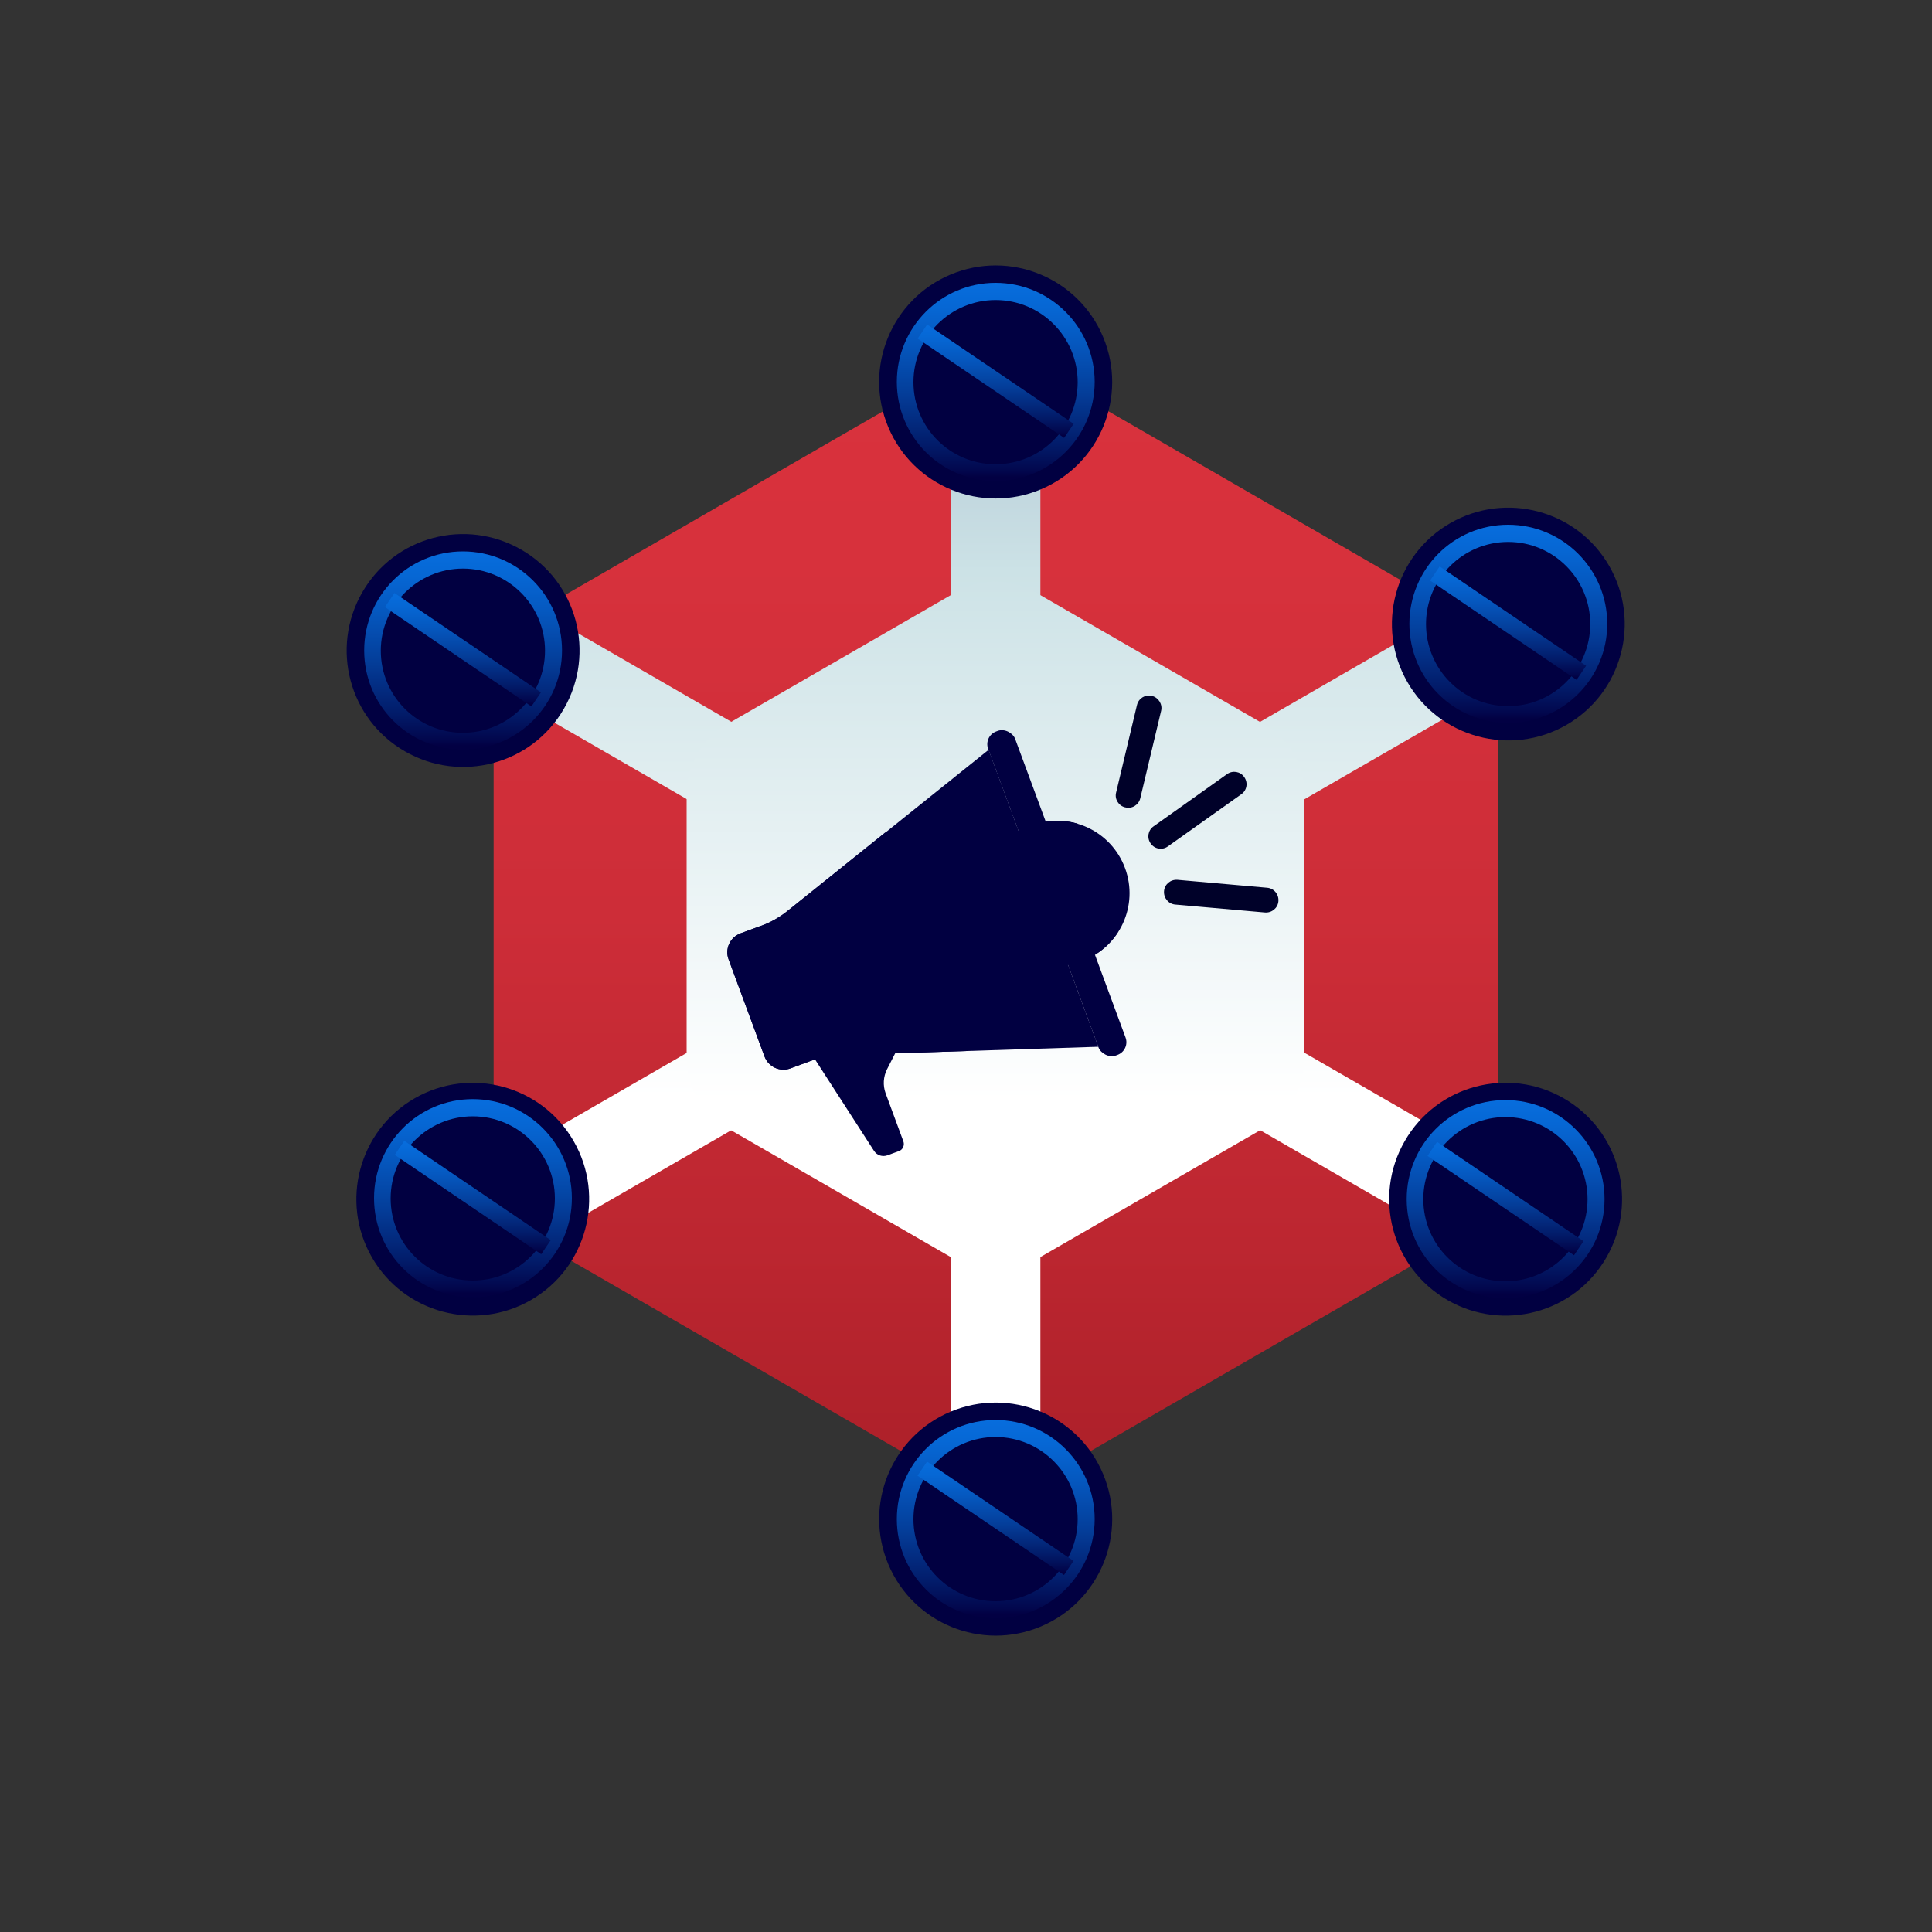 <?xml version="1.0" encoding="UTF-8"?>
<svg id="Layer_1" xmlns="http://www.w3.org/2000/svg" xmlns:xlink="http://www.w3.org/1999/xlink" viewBox="0 0 100 100">
  <rect x="0" y="0" width="100" height="100" fill="#333333" stroke="none"/>
  <defs>
    <style>
      .cls-1 {
        fill: url(#linear-gradient-8);
      }

      .cls-2 {
        fill: url(#linear-gradient-7);
      }

      .cls-3 {
        fill: url(#linear-gradient-5);
      }

      .cls-4 {
        fill: url(#linear-gradient-6);
      }

      .cls-5 {
        fill: url(#linear-gradient-9);
      }

      .cls-6 {
        fill: url(#linear-gradient-4);
      }

      .cls-7 {
        fill: url(#linear-gradient-3);
      }

      .cls-8 {
        fill: url(#linear-gradient-2);
      }

      .cls-9 {
        fill: #000129;
      }

      .cls-10 {
        fill: #010041;
      }

      .cls-11 {
        fill: url(#linear-gradient);
      }

      .cls-12 {
        fill: url(#linear-gradient-10);
      }

      .cls-13 {
        fill: url(#linear-gradient-11);
      }

      .cls-14 {
        fill: url(#linear-gradient-12);
      }

      .cls-15 {
        fill: url(#linear-gradient-13);
      }

      .cls-16 {
        fill: url(#linear-gradient-14);
      }

      .cls-17 {
        fill: url(#linear-gradient-15);
      }
    </style>
    <linearGradient id="linear-gradient" x1="51.54" y1="81.79" x2="51.54" y2="-33.13" gradientUnits="userSpaceOnUse">
      <stop offset="0" stop-color="#a41d26"/>
      <stop offset="0" stop-color="#a51d26"/>
      <stop offset=".15" stop-color="#bc2630"/>
      <stop offset=".3" stop-color="#cd2d38"/>
      <stop offset=".46" stop-color="#d7313c"/>
      <stop offset=".67" stop-color="#db333e"/>
    </linearGradient>
    <linearGradient id="linear-gradient-2" x1="51.54" y1="56.78" x2="51.54" y2="4.45" gradientUnits="userSpaceOnUse">
      <stop offset="0" stop-color="#fff"/>
      <stop offset=".52" stop-color="#cce2e6"/>
      <stop offset="1" stop-color="#8fa1bb"/>
    </linearGradient>
    <linearGradient id="linear-gradient-3" y1="56.96" y2="3.59" xlink:href="#linear-gradient-2"/>
    <linearGradient id="linear-gradient-4" x1="77.93" y1="67.2" x2="77.93" y2="56.95" gradientUnits="userSpaceOnUse">
      <stop offset="0" stop-color="#020043"/>
      <stop offset=".02" stop-color="#020043"/>
      <stop offset=".05" stop-color="#02074d"/>
      <stop offset=".18" stop-color="#021b69"/>
      <stop offset=".45" stop-color="#043e9a"/>
      <stop offset=".69" stop-color="#0557be"/>
      <stop offset=".88" stop-color="#0667d4"/>
      <stop offset="1" stop-color="#076ddd"/>
    </linearGradient>
    <linearGradient id="linear-gradient-5" x1="77.92" y1="64.96" x2="77.92" y2="59.09" gradientTransform="translate(85.52 -37.28) rotate(55.85)" xlink:href="#linear-gradient-4"/>
    <linearGradient id="linear-gradient-6" x1="78.06" y1="37.42" x2="78.06" y2="27.17" xlink:href="#linear-gradient-4"/>
    <linearGradient id="linear-gradient-7" x1="78.06" y1="35.18" x2="78.06" y2="29.32" gradientTransform="translate(60.93 -50.45) rotate(55.85)" xlink:href="#linear-gradient-4"/>
    <linearGradient id="linear-gradient-8" x1="51.54" y1="83.76" x2="51.54" y2="73.51" xlink:href="#linear-gradient-4"/>
    <linearGradient id="linear-gradient-9" x1="51.53" y1="81.52" x2="51.53" y2="75.65" gradientTransform="translate(87.64 -8.17) rotate(55.85)" xlink:href="#linear-gradient-4"/>
    <linearGradient id="linear-gradient-10" x1="51.54" y1="24.9" x2="51.54" y2="14.65" xlink:href="#linear-gradient-4"/>
    <linearGradient id="linear-gradient-11" x1="51.53" y1="22.66" x2="51.53" y2="16.79" gradientTransform="translate(38.93 -33.99) rotate(55.85)" xlink:href="#linear-gradient-4"/>
    <linearGradient id="linear-gradient-12" x1="24.47" y1="67.15" x2="24.47" y2="56.9" xlink:href="#linear-gradient-4"/>
    <linearGradient id="linear-gradient-13" x1="24.47" y1="64.92" x2="24.47" y2="59.05" gradientTransform="translate(62.03 6.94) rotate(55.85)" xlink:href="#linear-gradient-4"/>
    <linearGradient id="linear-gradient-14" x1="23.97" y1="38.8" x2="23.97" y2="28.55" xlink:href="#linear-gradient-4"/>
    <linearGradient id="linear-gradient-15" x1="23.96" y1="36.56" x2="23.96" y2="30.69" gradientTransform="translate(38.34 -5.08) rotate(55.85)" xlink:href="#linear-gradient-4"/>
  </defs>
  <g>
    <polygon class="cls-11" points="25.55 32.93 25.55 62.94 51.54 77.94 77.53 62.94 77.53 32.93 51.54 17.92 25.55 32.93"/>
    <polygon class="cls-8" points="75.52 36.75 73.21 32.75 53.85 43.93 53.85 21.58 49.23 21.58 49.23 43.93 29.87 32.75 27.56 36.75 46.92 47.93 27.56 59.11 29.87 63.11 49.23 51.93 49.23 74.29 53.85 74.29 53.85 51.93 73.21 63.11 75.52 59.11 56.15 47.93 75.52 36.75"/>
    <g>
      <circle class="cls-10" cx="51.54" cy="19.77" r="6.03" transform="translate(-3.64 21.48) rotate(-22.76)"/>
      <circle class="cls-10" cx="51.54" cy="78.63" r="6.03" transform="translate(-26.41 26.06) rotate(-22.76)"/>
      <path class="cls-10" d="M26.98,28.45c-2.88-1.66-6.57-.68-8.23,2.21-1.66,2.88-.68,6.57,2.21,8.23,2.88,1.66,6.57.68,8.23-2.21,1.66-2.88.68-6.57-2.21-8.23Z"/>
      <path class="cls-10" d="M80.94,56.85c-2.88-1.66-6.57-.68-8.23,2.21-1.66,2.88-.68,6.57,2.21,8.23,2.88,1.66,6.57.68,8.23-2.21,1.66-2.88.68-6.57-2.21-8.23Z"/>
      <path class="cls-10" d="M21.46,56.85c-2.88,1.66-3.87,5.35-2.21,8.23,1.66,2.88,5.35,3.87,8.23,2.21,2.88-1.66,3.87-5.35,2.21-8.23-1.66-2.88-5.35-3.87-8.23-2.21Z"/>
      <path class="cls-10" d="M81.08,37.52c2.88-1.66,3.87-5.35,2.21-8.23-1.66-2.88-5.35-3.87-8.23-2.21-2.88,1.66-3.87,5.35-2.21,8.23,1.66,2.88,5.35,3.87,8.23,2.21Z"/>
    </g>
    <path class="cls-7" d="M35.54,41.09v13.69c0,1.48.79,2.85,2.07,3.59l11.85,6.84c1.28.74,2.86.74,4.14,0l11.85-6.84c1.28-.74,2.07-2.11,2.07-3.59v-13.69c0-1.48-.79-2.85-2.07-3.59l-11.85-6.84c-1.28-.74-2.86-.74-4.14,0l-11.85,6.84c-1.28.74-2.07,2.11-2.07,3.59Z"/>
  </g>
  <g>
    <path class="cls-10" d="M58.23,44.93c.72,1.94-.27,4.09-2.21,4.81s-4.09-.27-4.81-2.21.27-4.09,2.21-4.81,4.09.27,4.81,2.21Z"/>
    <path class="cls-10" d="M41.77,54.19l3.47,5.38c.15.23.43.32.69.23l.6-.22c.2-.07.3-.3.23-.5l-.92-2.49c-.15-.41-.12-.86.07-1.24l.96-1.88"/>
    <path class="cls-10" d="M39.39,47.92l-1.06.39c-.54.2-.82.8-.62,1.34l1.86,5.03c.2.54.8.82,1.34.62l1.06-.39c.5-.18,1.02-.29,1.55-.3l13.33-.43-5.68-15.37-10.4,8.34c-.41.33-.88.6-1.38.78Z"/>
    <path class="cls-10" d="M45.83,43.08l-5.06,4.06c-.41.33-.88.6-1.38.78l-1.06.39c-.54.2-.82.8-.62,1.34l1.86,5.03c.2.54.8.82,1.34.62l1.06-.39c.5-.18,1.02-.29,1.55-.3l6.49-.21-4.18-11.31Z"/>
    <rect class="cls-10" x="53.96" y="37.29" width="1.49" height="17.88" rx=".7" ry=".7" transform="translate(-12.64 21.84) rotate(-20.29)"/>
    <path class="cls-10" d="M56.68,49.41c.48-.29.87-.69,1.17-1.14l-2.08-5.64c-.52-.15-1.07-.19-1.63-.1l2.54,6.88Z"/>
  </g>
  <g id="Updated_x5F_Icons_x5F_Outline_x5F_Attachment_Limits">
    <path class="cls-6" d="M77.92,67.2c-2.83,0-5.11-2.3-5.11-5.13s2.28-5.13,5.11-5.13,5.13,2.3,5.13,5.13-2.3,5.13-5.13,5.13ZM77.92,57.82c-2.33,0-4.25,1.9-4.25,4.25s1.9,4.25,4.25,4.25,4.25-1.91,4.25-4.25-1.9-4.25-4.25-4.25Z"/>
    <rect class="cls-3" x="77.48" y="57.45" width=".88" height="9.16" transform="translate(-17.15 91.7) rotate(-55.85)"/>
  </g>
  <g id="Updated_x5F_Icons_x5F_Outline_x5F_Attachment_Limits-2" data-name="Updated_x5F_Icons_x5F_Outline_x5F_Attachment_Limits">
    <path class="cls-4" d="M78.06,37.42c-2.83,0-5.11-2.3-5.11-5.13s2.28-5.13,5.11-5.13,5.13,2.3,5.13,5.13-2.3,5.13-5.13,5.13ZM78.06,28.05c-2.33,0-4.25,1.9-4.25,4.25s1.9,4.25,4.25,4.25,4.25-1.91,4.25-4.25-1.9-4.25-4.25-4.25Z"/>
    <rect class="cls-2" x="77.62" y="27.67" width=".88" height="9.16" transform="translate(7.55 78.75) rotate(-55.85)"/>
  </g>
  <g id="Updated_x5F_Icons_x5F_Outline_x5F_Attachment_Limits-3" data-name="Updated_x5F_Icons_x5F_Outline_x5F_Attachment_Limits">
    <path class="cls-1" d="M51.53,83.76c-2.83,0-5.11-2.3-5.11-5.13s2.28-5.13,5.11-5.13,5.13,2.3,5.13,5.13-2.3,5.13-5.13,5.13ZM51.53,74.38c-2.33,0-4.25,1.9-4.25,4.25s1.9,4.25,4.25,4.25,4.25-1.91,4.25-4.25-1.9-4.25-4.25-4.25Z"/>
    <rect class="cls-5" x="51.09" y="74" width=".88" height="9.16" transform="translate(-42.43 77.12) rotate(-55.85)"/>
  </g>
  <g id="Updated_x5F_Icons_x5F_Outline_x5F_Attachment_Limits-4" data-name="Updated_x5F_Icons_x5F_Outline_x5F_Attachment_Limits">
    <path class="cls-12" d="M51.53,24.9c-2.83,0-5.11-2.3-5.11-5.13s2.28-5.13,5.11-5.13,5.13,2.3,5.13,5.13-2.3,5.13-5.13,5.13ZM51.53,15.53c-2.33,0-4.25,1.9-4.25,4.25s1.9,4.25,4.25,4.25,4.25-1.91,4.25-4.25-1.9-4.25-4.25-4.25Z"/>
    <rect class="cls-13" x="51.09" y="15.15" width=".88" height="9.16" transform="translate(6.28 51.3) rotate(-55.85)"/>
  </g>
  <g id="Updated_x5F_Icons_x5F_Outline_x5F_Attachment_Limits-5" data-name="Updated_x5F_Icons_x5F_Outline_x5F_Attachment_Limits">
    <path class="cls-14" d="M24.47,67.15c-2.83,0-5.11-2.3-5.11-5.13s2.28-5.13,5.11-5.13,5.13,2.3,5.13,5.13-2.3,5.13-5.13,5.13ZM24.47,57.78c-2.33,0-4.25,1.9-4.25,4.25s1.9,4.25,4.25,4.25,4.25-1.91,4.25-4.25-1.9-4.25-4.25-4.25Z"/>
    <rect class="cls-15" x="24.03" y="57.4" width=".88" height="9.16" transform="translate(-40.56 47.44) rotate(-55.85)"/>
  </g>
  <g id="Updated_x5F_Icons_x5F_Outline_x5F_Attachment_Limits-6" data-name="Updated_x5F_Icons_x5F_Outline_x5F_Attachment_Limits">
    <path class="cls-16" d="M23.96,38.8c-2.83,0-5.11-2.3-5.11-5.13s2.28-5.13,5.11-5.13,5.13,2.3,5.13,5.13-2.3,5.13-5.13,5.13ZM23.96,29.43c-2.33,0-4.25,1.9-4.25,4.25s1.9,4.25,4.25,4.25,4.25-1.91,4.25-4.25-1.9-4.25-4.25-4.25Z"/>
    <rect class="cls-17" x="23.52" y="29.05" width=".88" height="9.16" transform="translate(-17.32 34.58) rotate(-55.85)"/>
  </g>
  <path class="cls-9" d="M58.24,41.79h0c-.34-.08-.56-.43-.47-.77l1.08-4.53c.08-.34.43-.56.77-.47.34.08.56.43.48.77l-1.08,4.53c-.08.34-.43.56-.77.47"/>
  <path class="cls-9" d="M59.56,43.66h0c-.21-.29-.14-.69.15-.89l3.8-2.7c.29-.21.69-.14.89.15.21.29.14.69-.15.89l-3.8,2.7c-.29.21-.69.14-.89-.15"/>
  <path class="cls-9" d="M60.25,46.12h0c.03-.35.34-.61.7-.58l4.64.41c.35.03.61.34.58.7-.03.35-.34.61-.7.58l-4.64-.41c-.35-.03-.61-.34-.58-.7"/>
</svg>